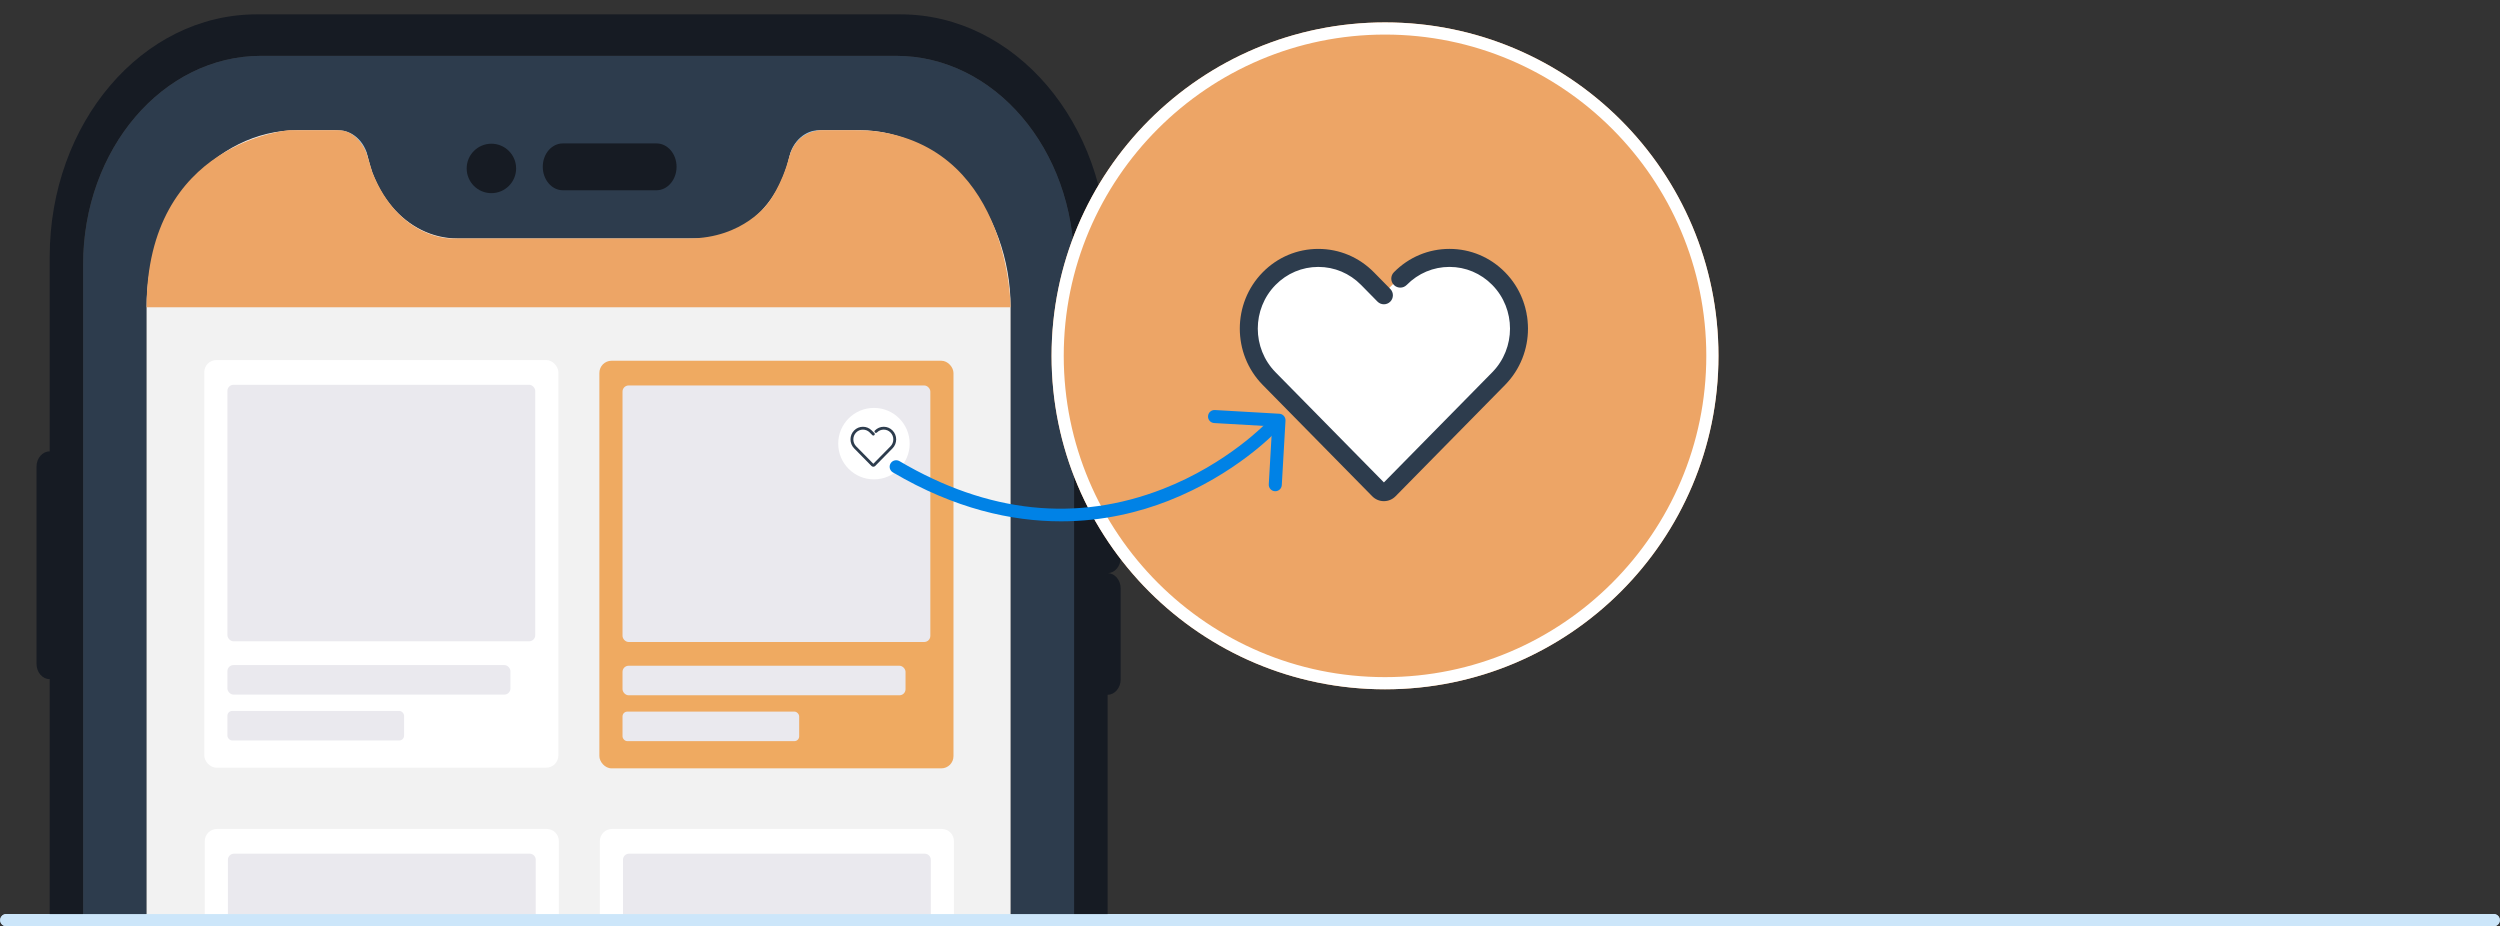 <?xml version="1.0" encoding="UTF-8"?><svg id="Layer_1" xmlns="http://www.w3.org/2000/svg" viewBox="0 0 410.846 152.212"><rect x="0" y="0" width="410.846" height="152.212" fill="#333333" stroke="none"/><path d="M409.814,152.212H1.032c-.552,0-1-.447-1-1s.448-1,1-1H409.814c.553,0,1,.447,1,1s-.447,1-1,1Z" style="fill:#cce6fa;"/><g><g><g><g><g><path d="M130.171,21.395c0,1.833-.25,3.616-.688,5.278,.063-.171,.104-.367,.146-.538,.667-2.859,3.022-4.74,5.544-4.74h-5.002Z" style="fill:#4897d2;"/><path d="M59.999,21.395h-5.002c2.522,0,4.877,1.881,5.544,4.74,.042,.195,.083,.366,.146,.538-.458-1.662-.688-3.445-.688-5.278Z" style="fill:#4897d2;"/><path d="M182.023,152.212v-38.035c1.167,0,2.147-1.124,2.147-2.517v-14.955c0-1.393-.98-2.517-2.147-2.517,1.167,0,2.147-1.124,2.147-2.517v-14.979c0-1.393-.98-2.517-2.147-2.517v-31.937c0-22.041-15.235-39.879-34.033-39.879H42.18C23.381,2.36,8.167,20.198,8.167,42.239v31.937c-1.188,0-2.167,1.124-2.167,2.517v32.402c0,1.393,.979,2.517,2.167,2.517v40.6m5.481,0V43.485c0-18.962,13.109-34.307,29.261-34.307h104.351c16.152,0,29.24,15.345,29.24,34.307v108.727" style="fill:#161b23;"/><path d="M130.171,21.395c0,1.833-.25,3.616-.688,5.278,.063-.171,.104-.367,.146-.538,.667-2.859,3.022-4.74,5.544-4.74h-5.002Z" style="fill:#9bccee;"/><path d="M59.999,21.395h-5.002c2.522,0,4.877,1.881,5.544,4.74,.042,.195,.083,.366,.146,.538-.458-1.662-.688-3.445-.688-5.278Z" style="fill:#9bccee;"/><path d="M176.521,152.212V43.485c0-18.962-13.109-34.307-29.261-34.307H42.91c-16.152,0-29.24,15.345-29.24,34.307v108.727m10.421,0V50.603c0-16.131,11.16-29.207,24.918-29.207h6.563c2.286,0,4.318,1.778,4.891,4.373,.067,.305,.142,.607,.224,.905,.146,.562,.313,1.1,.5,1.637v.024c.208,.538,.417,1.051,.646,1.539,.229,.513,.479,1.002,.75,1.466s.563,.929,.875,1.368c.313,.44,.646,.88,.98,1.271,2.751,3.226,6.544,5.205,10.733,5.205h39.827c.604,0,1.188-.049,1.751-.147,.417-.024,.834-.098,1.23-.196,.083-.024,.146-.049,.229-.073,.417-.098,.813-.22,1.209-.367,.042,0,.083-.024,.125-.049,.354-.122,.709-.269,1.063-.44,.938-.415,1.834-.977,2.668-1.613,.167-.122,.333-.244,.5-.391,.292-.22,.563-.489,.834-.733l.104-.122c.292-.269,.563-.538,.813-.855,.771-.855,1.459-1.833,2.063-2.859,.271-.464,.521-.953,.75-1.466,.271-.586,.5-1.173,.709-1.784,.167-.464,.313-.929,.438-1.417,.072-.272,.138-.547,.2-.825,.58-2.632,2.627-4.453,4.946-4.453h6.54c13.701,0,24.911,13.143,24.911,29.207v101.609" style="fill:#2d3c4d;"/><path d="M166.08,152.212V50.498c0-16.005-11.171-29.103-24.822-29.103h-6.086c-2.522,0-4.877,1.881-5.544,4.74-.042,.171-.083,.366-.146,.538-.125,.489-.25,.953-.438,1.417-.208,.611-.438,1.197-.709,1.784-.229,.513-.479,1.002-.75,1.466-.604,1.026-1.292,2.004-2.063,2.859-.25,.318-.521,.611-.813,.855l-.104,.122c-.271,.244-.542,.513-.834,.733-.167,.147-.333,.269-.5,.391-.834,.635-1.73,1.197-2.668,1.613-.354,.196-.709,.342-1.063,.44-.042,.024-.083,.049-.125,.049-.396,.171-.792,.293-1.209,.367-.083,.024-.146,.049-.229,.073-.396,.098-.813,.171-1.23,.196-.563,.098-1.146,.147-1.751,.147h-39.827c-4.189,0-7.982-1.979-10.733-5.205-.334-.391-.667-.831-.98-1.271-.313-.44-.604-.88-.875-1.368-.271-.464-.521-.953-.75-1.466-.229-.489-.438-1.002-.646-1.539v-.024c-.188-.513-.354-1.075-.5-1.637-.062-.171-.104-.342-.146-.538-.667-2.859-3.022-4.74-5.544-4.74h-6.086c-13.713,0-24.822,13.024-24.822,29.103v101.714" style="fill:#f2f2f2;"/><path d="M111.186,27.406c0,2.126-1.48,3.861-3.293,3.861h-15.402c-1.813,0-3.293-1.735-3.293-3.861s1.48-3.836,3.293-3.836h15.402c1.813,0,3.293,1.711,3.293,3.836Z" style="fill:#161b23;"/></g><circle cx="80.756" cy="27.68" r="4.063" style="fill:#161b23;"/></g><path d="M24.09,50.498H166.08s.003-25.393-21.36-28.818c-1.552-.249-3.219-.284-5.005-.284h-4.543s-4.263-.21-5.49,4.453c-1.227,4.663-3.394,7.429-3.394,7.429,0,0-4.04,5.907-13.103,5.907h-39.062s-8.49,.199-12.937-10.874l-.949-3.135s-1.332-3.796-4.667-3.78c-3.336,.016-8.023-.001-8.023-.001,0,0-23.458,1.799-23.458,29.104Z" style="fill:#eda566;"/></g><g><rect x="33.57" y="59.171" width="58.192" height="66.987" rx="2.001" ry="2.001" style="fill:#fff;"/><rect x="37.373" y="63.235" width="50.586" height="42.155" rx="1.001" ry="1.001" style="fill:#eae9ee;"/><rect x="37.373" y="109.296" width="46.51" height="4.854" rx="1.001" ry="1.001" style="fill:#eae9ee;"/><rect x="37.373" y="116.833" width="29.032" height="4.854" rx=".791" ry=".791" style="fill:#eae9ee;"/></g><g><path d="M98.577,152.212v-13.982c0-1.105,.896-2.001,2.001-2.001h54.189c1.105,0,2.001,.896,2.001,2.001v13.982" style="fill:#fff;"/><path d="M102.38,152.212v-10.919c0-.553,.448-1.001,1.001-1.001h48.585c.553,0,1.001,.448,1.001,1.001v10.919" style="fill:#eae9ee;"/></g><g><path d="M33.652,152.212v-13.982c0-1.105,.896-2.001,2.001-2.001h54.189c1.105,0,2.001,.896,2.001,2.001v13.982" style="fill:#fff;"/><path d="M37.455,152.212v-10.919c0-.553,.448-1.001,1.001-1.001h48.585c.553,0,1.001,.448,1.001,1.001v10.919" style="fill:#eae9ee;"/></g><g><rect x="98.501" y="59.283" width="58.192" height="66.987" rx="2.001" ry="2.001" style="fill:#efaa61;"/><rect x="102.304" y="63.347" width="50.586" height="42.155" rx="1.001" ry="1.001" style="fill:#eae9ee;"/><rect x="102.304" y="109.408" width="46.51" height="4.854" rx="1.001" ry="1.001" style="fill:#eae9ee;"/><rect x="102.304" y="116.945" width="29.032" height="4.854" rx=".791" ry=".791" style="fill:#eae9ee;"/></g></g><circle cx="143.623" cy="72.906" r="5.871" style="fill:#fff;"/><path d="M143.522,76.705h-0c-.115,0-.223-.045-.304-.128l-2.853-2.9c-.796-.809-.796-2.125-0-2.934,.387-.393,.901-.609,1.448-.609s1.062,.216,1.449,.61l.427,.434c.091,.092,.09,.241-.003,.332-.092,.091-.241,.09-.332-.003l-.427-.434c-.298-.303-.693-.469-1.114-.469s-.816,.167-1.114,.469c-.617,.627-.617,1.648,0,2.276l2.822,2.868,2.822-2.868c.617-.628,.617-1.648,0-2.276-.298-.303-.693-.469-1.114-.469-.421,0-.816,.167-1.114,.469-.091,.093-.24,.094-.332,.003-.092-.091-.094-.239-.003-.332,.387-.393,.901-.61,1.449-.61,.547,0,1.062,.216,1.449,.61,.796,.809,.796,2.125-0,2.934l-2.853,2.9c-.081,.082-.189,.128-.304,.128" style="fill:#2d3c4d;"/><g><circle cx="227.612" cy="58.48" r="54.799" style="fill:#eda566;"/><path d="M227.612,5.681c29.113,0,52.799,23.686,52.799,52.799s-23.686,52.799-52.799,52.799-52.799-23.686-52.799-52.799S198.498,5.681,227.612,5.681m0-2c-30.265,0-54.799,24.534-54.799,54.799s24.534,54.799,54.799,54.799,54.799-24.534,54.799-54.799S257.876,3.681,227.612,3.681h0Z" style="fill:#fff;"/></g><path d="M227.597,48.023l-2.838-2.838c-4.703-4.703-12.331-4.705-17.035-.001-4.705,4.705-4.703,12.331,.001,17.035l18.963,18.963c.502,.501,1.315,.502,1.818,0l18.963-18.963c4.703-4.704,4.704-12.331,.001-17.035-4.705-4.705-12.331-4.703-17.035,.001l-2.838,2.838Z" style="fill:#fff;"/><path d="M210.986,68.351c.182,.205,.287,.479,.27,.775l-.609,10.593c-.034,.591-.54,1.042-1.132,1.008-.591-.034-1.043-.541-1.008-1.132l.548-9.523-9.523-.548c-.591-.034-1.043-.541-1.008-1.132,.034-.591,.54-1.042,1.132-1.008l10.593,.61c.295,.017,.556,.152,.739,.357Z" style="fill:#0082e6;"/><path d="M174.343,85.674c-8.082,0-17.452-2.058-27.612-8.045-.51-.301-.68-.957-.379-1.467,.301-.51,.957-.68,1.467-.379,14.534,8.564,29.106,10.099,43.311,4.56,10.639-4.148,17.078-10.933,17.142-11.001,.405-.433,1.083-.454,1.515-.05,.432,.404,.455,1.082,.051,1.514-.272,.291-6.779,7.164-17.844,11.501-4.724,1.851-10.713,3.368-17.651,3.368Z" style="fill:#0082e6;"/></g><path d="M409.814,152.212H1.032c-.552,0-1-.447-1-1s.448-1,1-1H409.814c.553,0,1,.447,1,1s-.447,1-1,1Z" style="fill:#cce6fa;"/><path d="M227.429,82.36h-.001c-.726,0-1.407-.287-1.918-.806l-17.997-18.294c-5.021-5.103-5.021-13.407-.001-18.51,2.439-2.479,5.685-3.845,9.138-3.845s6.7,1.366,9.139,3.846l2.694,2.738c.573,.583,.565,1.52-.017,2.094-.583,.573-1.52,.566-2.094-.018l-2.693-2.738c-1.879-1.909-4.375-2.961-7.029-2.961s-5.149,1.051-7.027,2.96c-3.894,3.958-3.893,10.399,.001,14.358l17.805,18.097,17.803-18.097c3.895-3.959,3.895-10.399,.002-14.358-1.879-1.909-4.375-2.961-7.028-2.961-2.653,0-5.149,1.052-7.028,2.962-.574,.584-1.512,.591-2.094,.017-.583-.573-.591-1.511-.018-2.094,2.441-2.48,5.686-3.846,9.139-3.846,3.454,0,6.699,1.366,9.139,3.846,5.02,5.103,5.02,13.407-.001,18.51l-17.997,18.294c-.512,.52-1.193,.806-1.918,.806" style="fill:#2d3c4d;"/></svg>